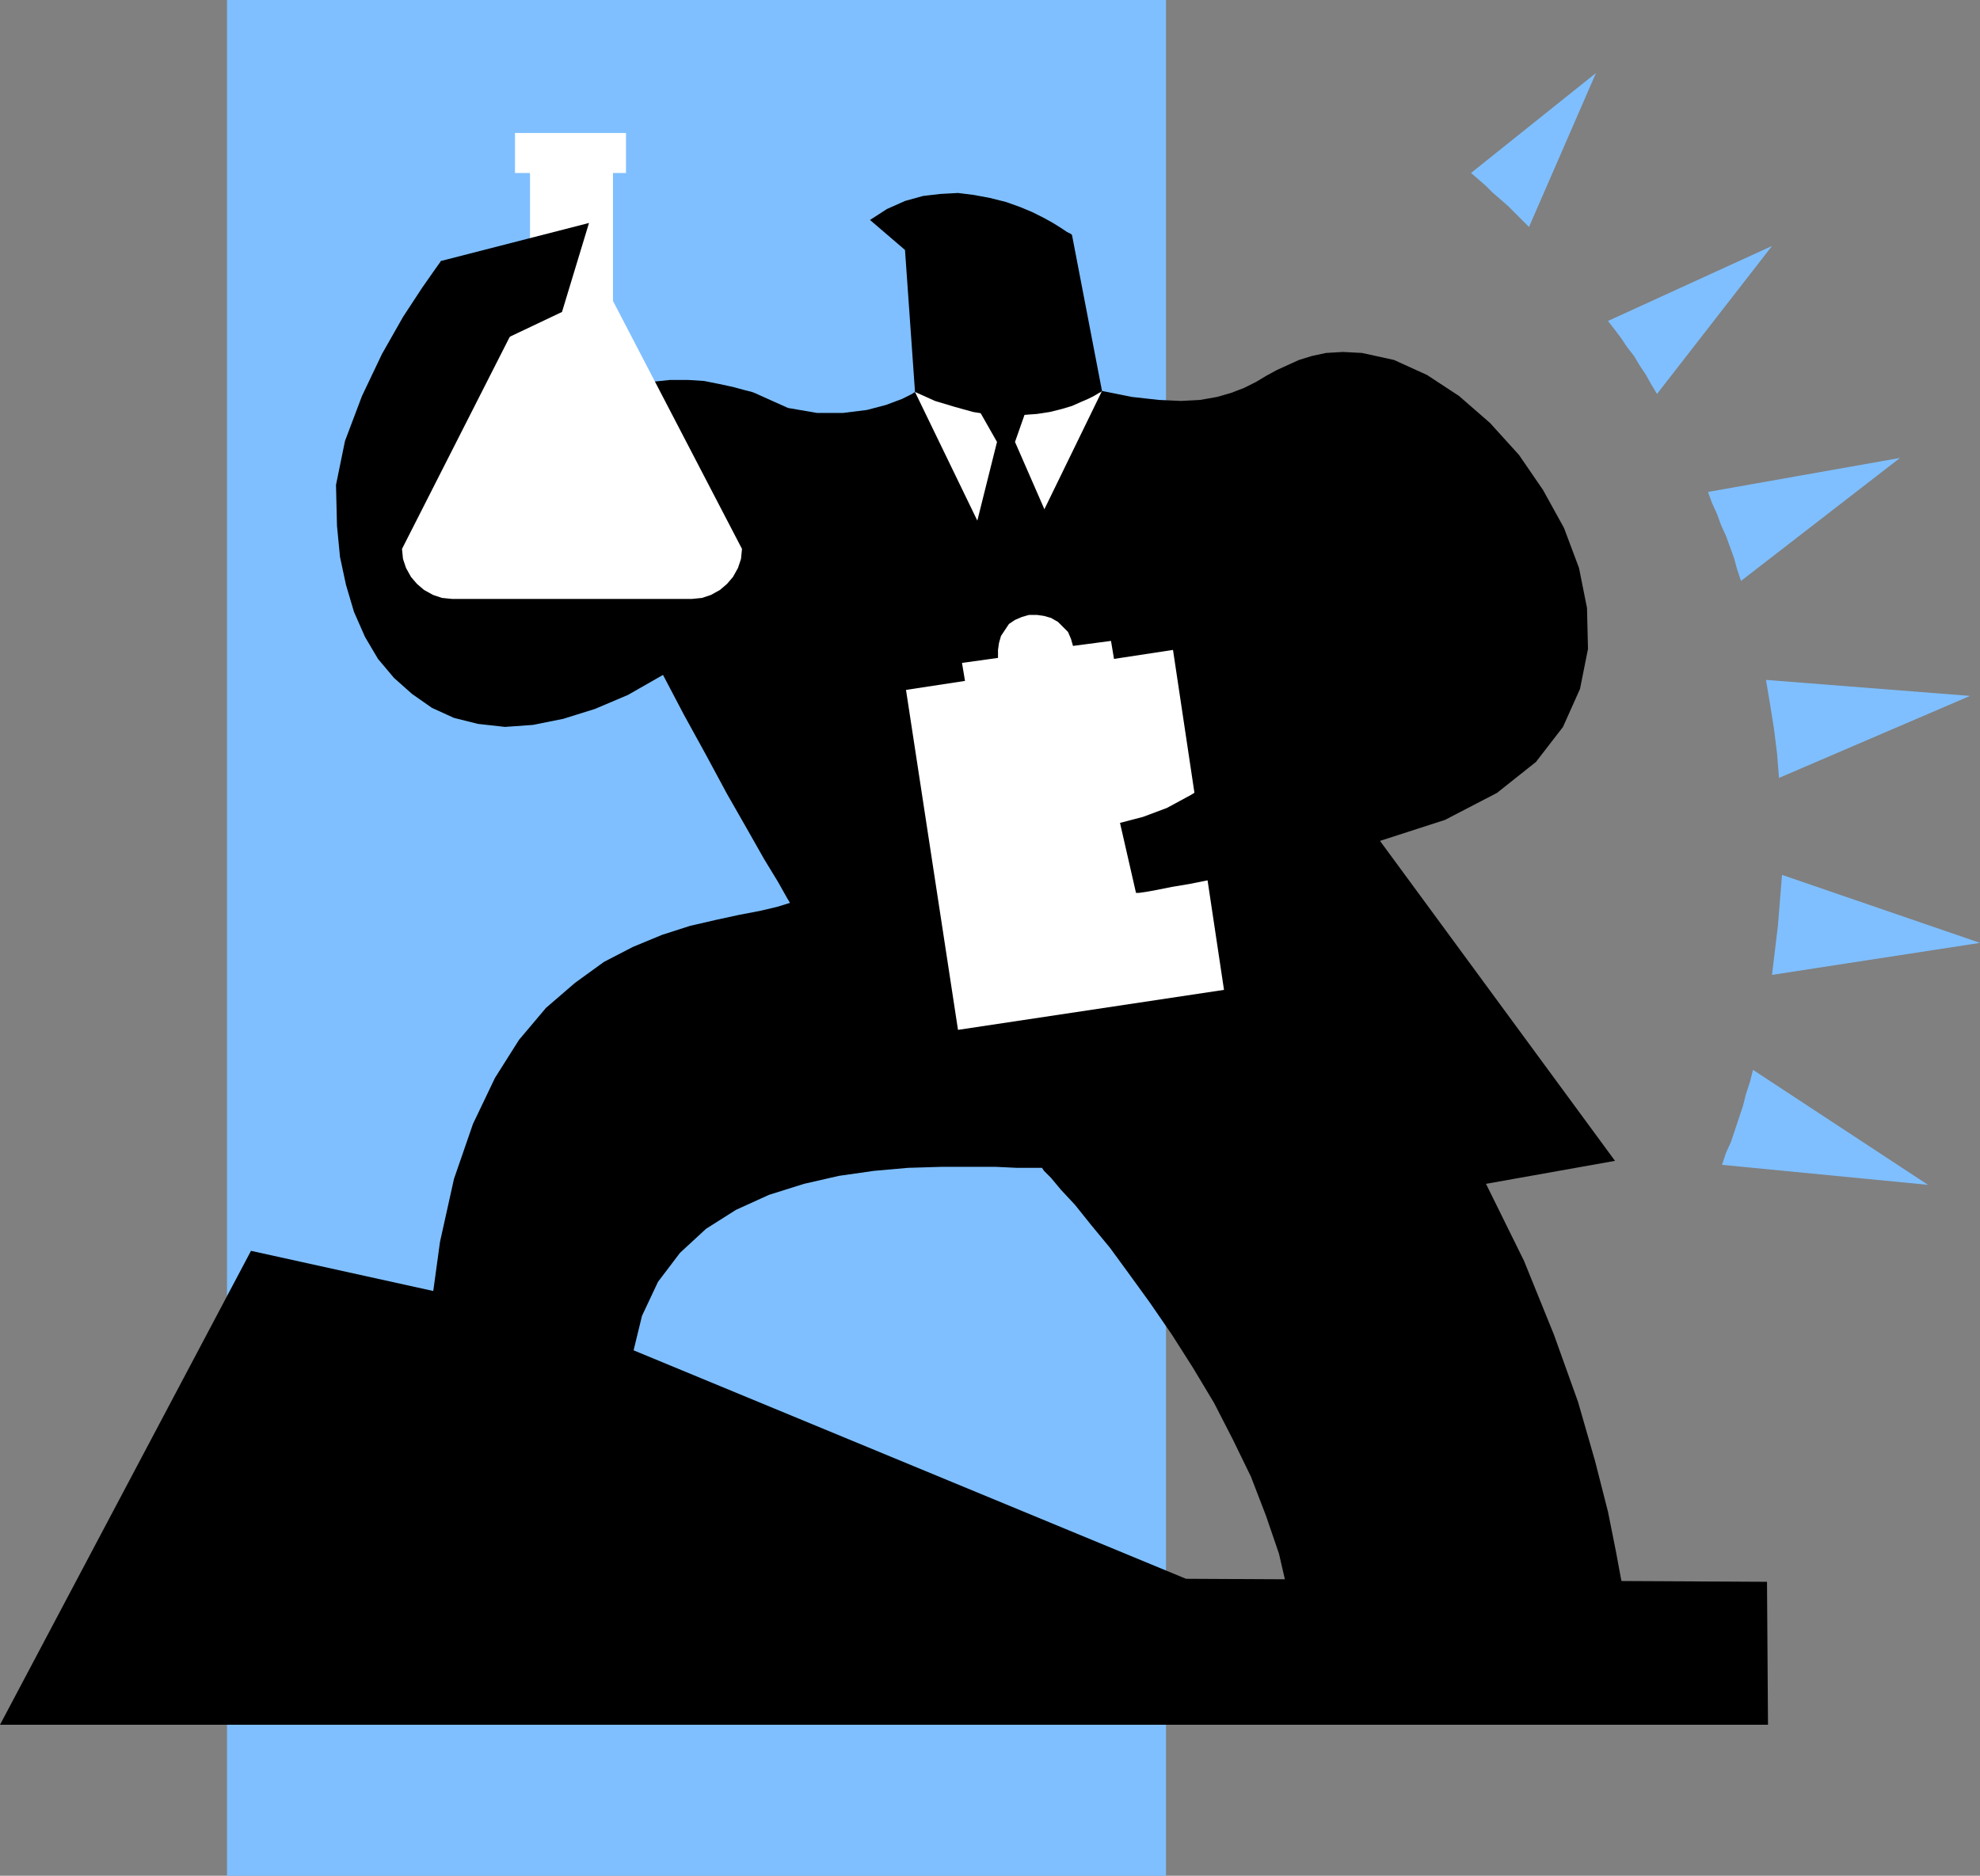 <?xml version="1.0" encoding="utf-8"?>
<!DOCTYPE svg PUBLIC "-//W3C//DTD SVG 1.0//EN" "http://www.w3.org/TR/2001/REC-SVG-20010904/DTD/svg10.dtd">
<svg aria-labelledby="title desc" fill-rule="evenodd" height="1.876in" preserveAspectRatio="none" stroke-linecap="round" viewBox="0 0 1980 1876" width="1.98in" xmlns="http://www.w3.org/2000/svg" xmlns:xlink="http://www.w3.org/1999/xlink"><rect x="0" y="0" width="1980" height="1876" fill="#808080" stroke="none"/><title>beakers,people at work,persons,sciences,scientists,technologies</title><desc>Original keywords: beakers,people at work,persons,sciences,scientists,technologies. This clipart was ripped from the Microsoft website, then uploaded to https://archive.org/details/MS_Clipart_Collection. (The original WMF file can be found within that item, under the folder MC900195816). From there, it was then converted by Trumad to svg using https://github.com/hidekatsu-izuno/wmf2svg in a bulk operation. All the converted files can be found at https://archive.org/details/MS_Clipart_Collection_SVG</desc>
<style type="text/css">
.brush0 { fill: rgb(255,255,255); }
.pen0 { stroke: rgb(0,0,0); stroke-width: 1; stroke-linejoin: round; }
.brush1 { fill: none; }
.pen1 { stroke: none; }
.brush2 { fill: rgb(127,191,255); }
.brush3 { fill: rgb(0,0,0); }
</style>
<g>
<polygon class="pen1 brush2" points="227,0 227,1876 1166,1876 1166,0 227,0"/>
<polygon class="pen1 brush3" points="1486,1184 1615,1161 1380,841 1445,820 1497,793 1536,762 1563,727 1580,689 1588,649 1587,608 1579,568 1564,528 1543,490 1519,455 1490,423 1459,396 1427,375 1394,360 1362,353 1343,352 1326,353 1312,356 1299,360 1288,365 1277,370 1266,376 1256,382 1244,388 1231,393 1217,397 1200,400 1181,401 1159,400 1132,397 1102,391 1072,235 1071,234 1067,232 1061,228 1053,223 1044,218 1032,212 1020,207 1006,202 990,198 974,195 958,193 940,194 923,196 905,201 887,209 870,220 905,250 915,392 912,394 902,399 886,405 867,410 843,413 817,413 788,408 759,395 757,394 752,392 744,390 733,387 719,384 704,381 688,380 670,380 651,382 632,386 613,393 595,403 577,416 560,433 545,455 532,482 519,320 441,261 436,268 422,288 403,317 382,354 362,396 345,441 336,485 337,526 340,557 346,585 354,612 365,637 378,659 394,678 412,694 432,708 454,718 478,724 505,727 533,725 563,719 595,709 628,695 663,675 684,715 706,755 727,794 747,829 764,859 778,882 787,898 790,903 777,907 760,911 739,915 716,920 690,926 662,935 633,947 604,962 575,983 546,1008 519,1040 495,1078 473,1124 454,1179 440,1242 430,1315 632,1357 642,1316 658,1282 680,1253 706,1229 736,1210 769,1195 804,1184 839,1176 874,1171 908,1168 941,1167 970,1167 996,1167 1017,1168 1033,1168 1042,1168 1044,1171 1051,1178 1061,1190 1075,1205 1091,1225 1110,1248 1129,1274 1150,1303 1172,1335 1193,1368 1214,1403 1233,1440 1251,1477 1266,1516 1279,1554 1288,1593 1296,1614 1309,1629 1328,1639 1351,1646 1377,1648 1405,1648 1435,1645 1465,1640 1495,1633 1524,1626 1551,1618 1575,1611 1595,1604 1611,1598 1620,1594 1624,1593 1621,1579 1616,1552 1608,1512 1595,1461 1578,1402 1554,1335 1524,1261 1486,1184"/>
<polygon class="pen1 brush3" points="555,1318 251,1251 0,1725 1768,1725 1767,1582 1186,1579 555,1318"/>
<polygon class="pen1 brush2" points="1529,227 1596,73 1471,173 1478,179 1486,186 1493,193 1500,199 1508,206 1515,213 1522,220 1529,227"/>
<polygon class="pen1 brush2" points="1657,394 1772,246 1608,321 1615,330 1621,338 1627,347 1634,356 1640,366 1646,375 1651,384 1657,394"/>
<polygon class="pen1 brush2" points="1766,680 1770,704 1774,729 1777,753 1779,778 1970,696 1766,680"/>
<polygon class="pen1 brush2" points="1741,581 1900,458 1708,492 1712,503 1717,514 1721,525 1726,536 1730,547 1734,558 1737,569 1741,581"/>
<polygon class="pen1 brush2" points="1722,1165 1928,1185 1753,1070 1750,1082 1746,1094 1743,1106 1739,1118 1735,1130 1731,1142 1726,1153 1722,1165"/>
<polygon class="pen1 brush2" points="1772,975 1980,943 1782,875 1780,900 1778,925 1775,950 1772,975"/>
<polygon class="pen1 brush0" points="915,392 1008,584 1102,391 1101,392 1099,393 1094,396 1088,399 1081,402 1072,406 1062,409 1050,412 1037,414 1023,415 1008,416 991,415 973,412 955,407 935,401 915,392"/>
<polygon class="pen1 brush3" points="972,398 997,442 972,542 973,545 977,554 982,566 988,580 994,594 1000,605 1004,612 1006,613 1009,608 1014,597 1022,584 1030,569 1039,554 1046,541 1051,532 1053,529 1015,442 1028,405 972,398"/>
<polygon class="pen1 brush0" points="1173,650 1114,659 1111,641 1073,646 1071,639 1068,632 1063,627 1058,622 1051,618 1044,616 1037,615 1029,615 1022,617 1015,620 1009,624 1005,630 1001,636 999,643 998,650 998,658 962,663 965,681 906,690 958,1030 1224,990 1173,650"/>
<polygon class="pen1 brush3" points="1395,603 1393,605 1388,612 1380,622 1369,634 1356,650 1340,667 1323,686 1304,705 1283,725 1261,744 1238,763 1215,780 1191,795 1167,808 1143,817 1120,823 1136,893 1139,893 1146,892 1157,890 1172,887 1190,884 1210,880 1232,875 1255,870 1279,864 1303,856 1326,848 1348,839 1369,830 1387,819 1403,807 1415,795 1395,603"/>
<polygon class="pen1 brush0" points="613,301 613,301 613,301 613,301 613,301 613,173 626,173 626,133 515,133 515,173 530,173 530,297 402,549 403,559 406,568 411,577 417,584 424,590 433,595 442,598 452,599 692,599 702,598 711,595 720,590 727,584 733,577 738,568 741,559 742,549 613,301"/>
<polygon class="pen1 brush3" points="400,384 441,261 589,223 562,312 503,340 400,384"/>
</g>
</svg>